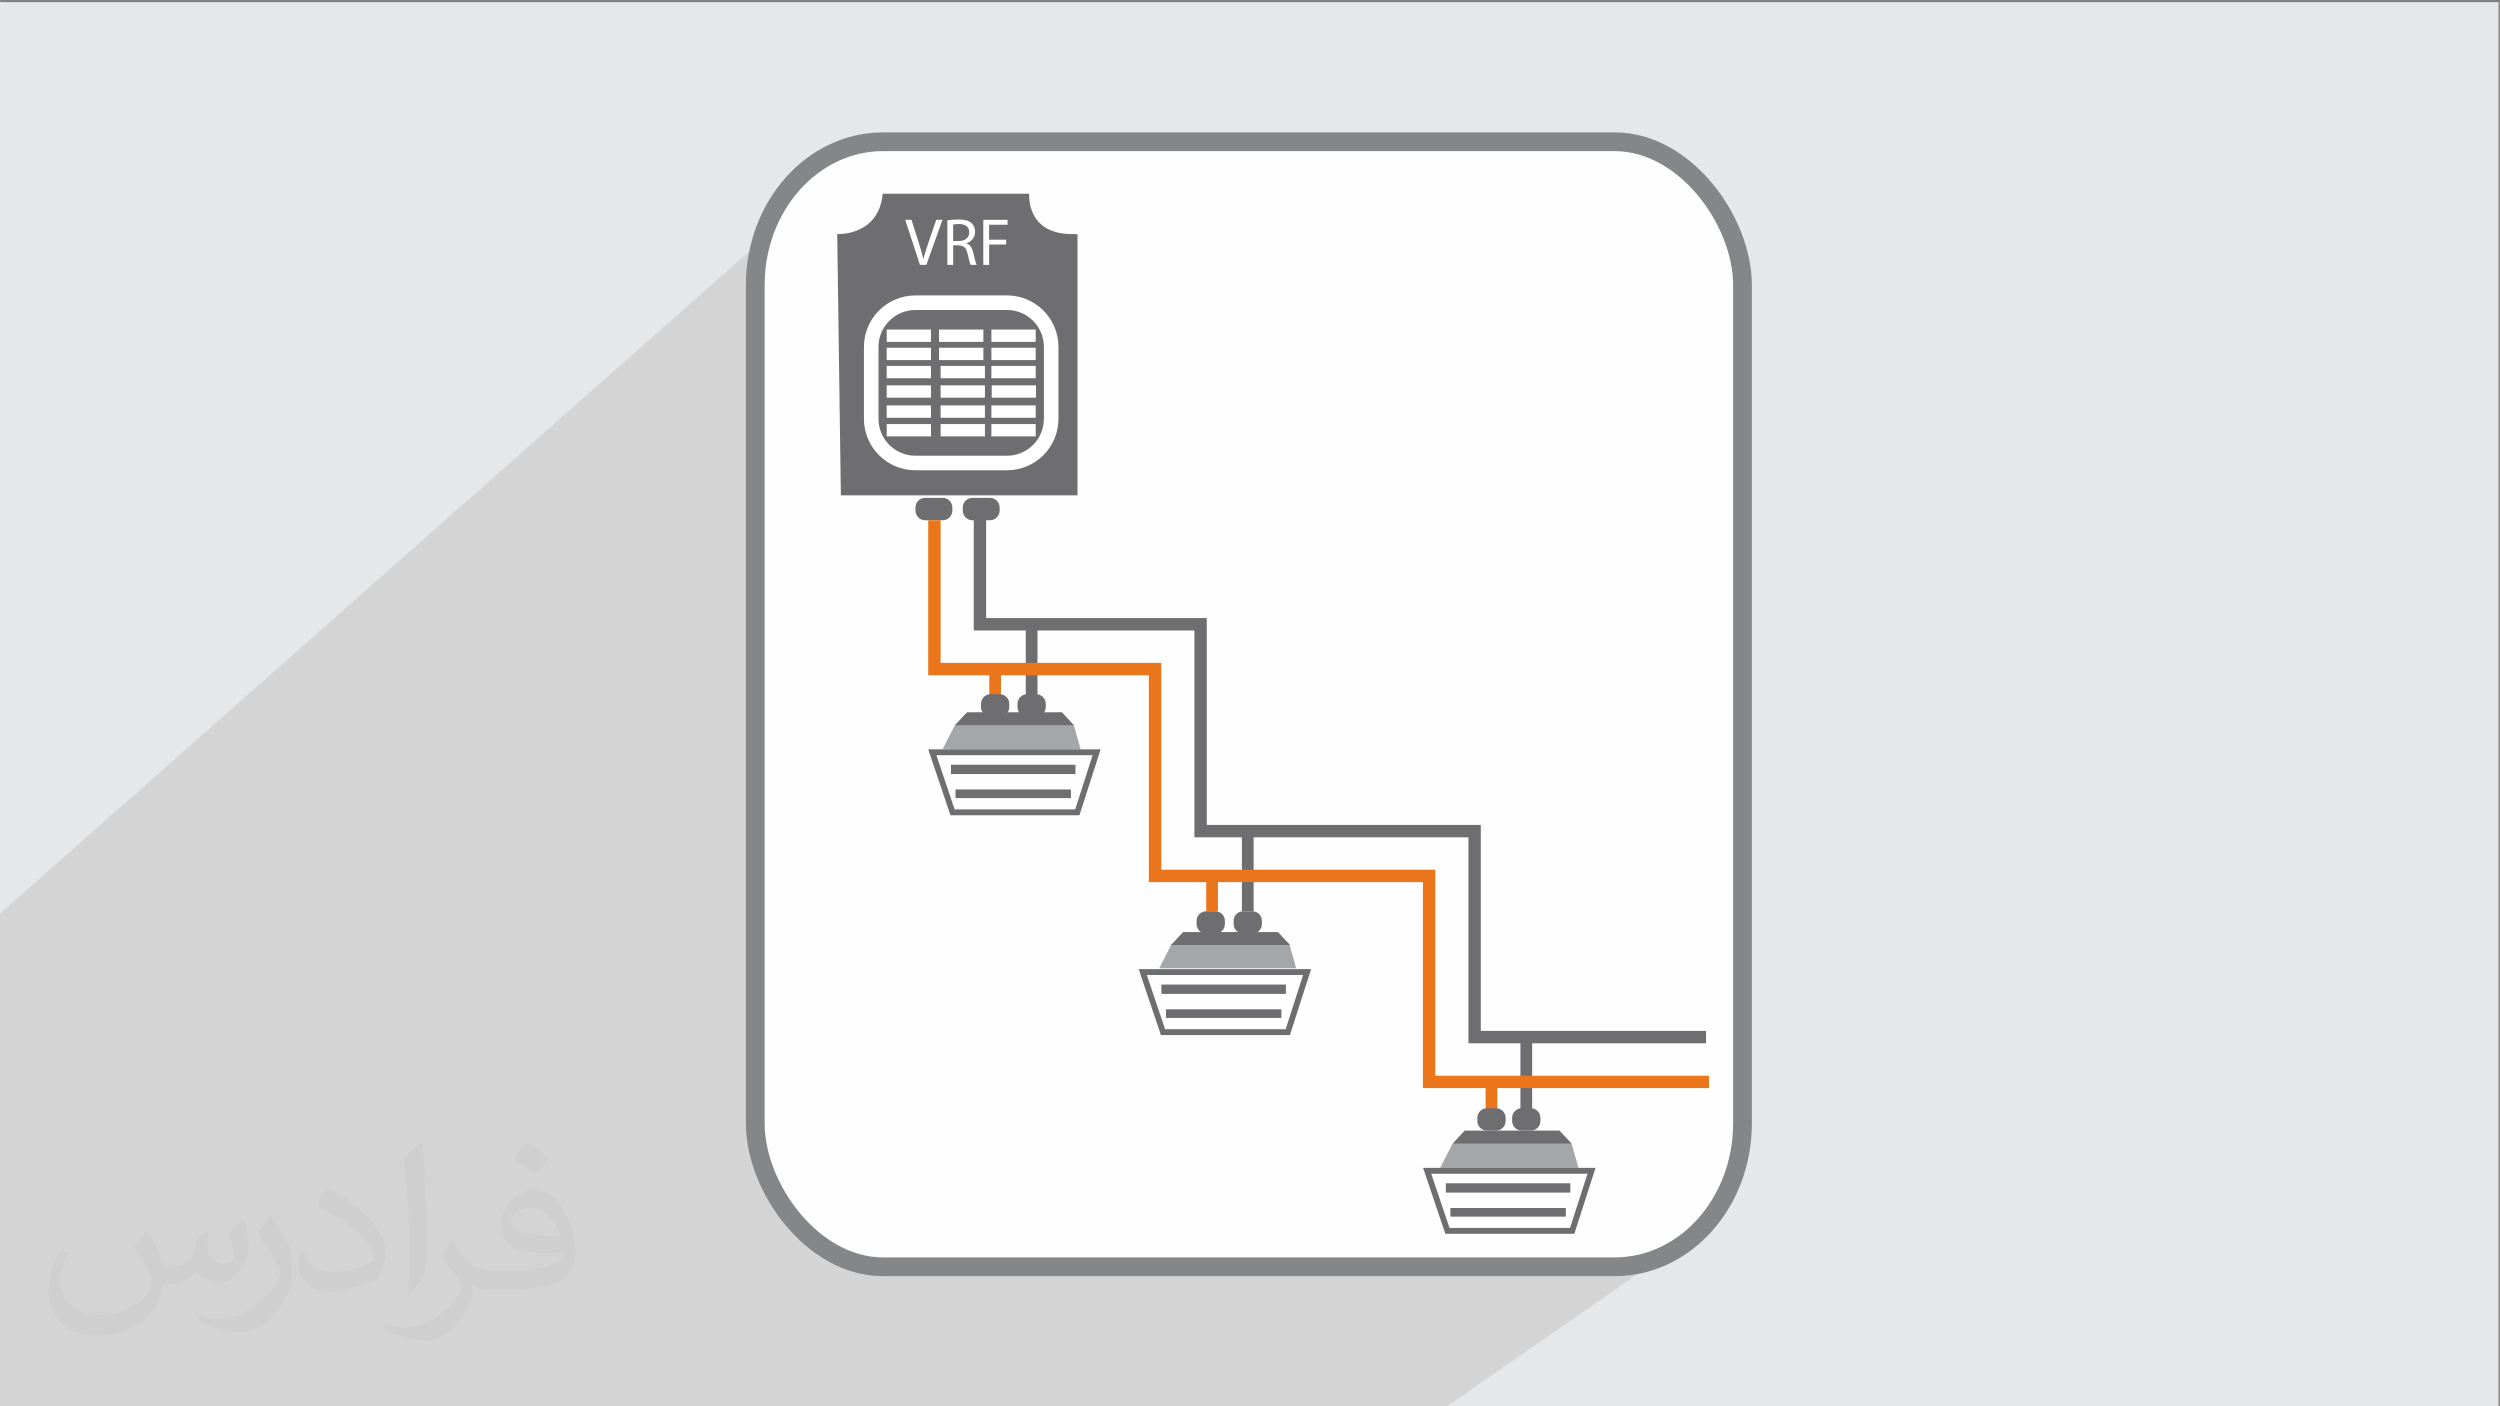<?xml version="1.0" encoding="UTF-8"?>
<!DOCTYPE svg PUBLIC "-//W3C//DTD SVG 1.1//EN" "http://www.w3.org/Graphics/SVG/1.1/DTD/svg11.dtd">
<!-- Creator: CorelDRAW 2020 (64-Bit) -->
<svg xmlns="http://www.w3.org/2000/svg" xml:space="preserve" width="3.703in" height="2.083in" version="1.1" style="shape-rendering:geometricPrecision; text-rendering:geometricPrecision; image-rendering:optimizeQuality; fill-rule:evenodd; clip-rule:evenodd"
viewBox="0 0 3703.33 2083.33"
 xmlns:xlink="http://www.w3.org/1999/xlink"
 xmlns:xodm="http://www.corel.com/coreldraw/odm/2003">
 <rect x="0" y="0" width="3703.33" height="2083.33" fill="#808080" stroke="none"/>
 <defs>
  <style type="text/css">
   <![CDATA[
    .str0 {stroke:#848688;stroke-width:27.78;stroke-miterlimit:2.613}
    .fil3 {fill:#FEFEFE}
    .fil0 {fill:#E6E7E8}
    .fil4 {fill:#6E6D70;fill-rule:nonzero}
    .fil7 {fill:#A3A7AA;fill-rule:nonzero}
    .fil6 {fill:#EA751A;fill-rule:nonzero}
    .fil5 {fill:white;fill-rule:nonzero}
    .fil2 {fill:#373435;fill-opacity:0.031}
    .fil1 {fill:#373435;fill-opacity:0.102}
   ]]>
  </style>
 </defs>
 <g id="Layer_x0020_1">
  <polygon class="fil0" points="-2.08,3.19 3701.25,3.19 3701.25,2086.38 -2.08,2086.38 "/>
  <path class="fil1" d="M2485.96 1762.45l0 0zm0 0l0 0zm-942.15 -1158.74l0 0 0 -0 69.57 -58.26 -69.58 58.27zm69.58 -58.27l-0.11 4.31 -0.32 4.25 -0.53 4.19 -0.73 4.12 -0.94 4.05 -1.13 3.97 -1.31 3.89 -1.5 3.8 -1.68 3.7 -1.85 3.61 -2.01 3.5 -2.18 3.39 -2.33 3.28 -2.48 3.16 -2.63 3.04 -2.77 2.91 -2.91 2.77 -3.04 2.63 -71.68 59.82 133.03 0 -168.51 139.22 0 60.19 0 20.13 20.09 0 47.89 0 16.51 -13.47 0 13.47 273.96 0 0 315.89 0 20.14 20.13 0 55.96 0 1.11 -0.86 0 0.86 368.02 0 0 314.51 0 20.13 20.09 0 53.45 0 10.95 -7.9 0 7.9 166.73 0 0 170.55 -59.09 41.38 1.32 0 -28.32 88.06 -4.9 3.41 9.02 0 -8.8 6.11 11.63 0 -312.24 216.83 -11.37 0 -8.81 0 -32.43 0 -47.33 0 -15.43 0 -1.28 0 -26.01 0 -13.81 0 -1.54 0 -46.96 0 -2.78 0 -2.65 0 -1.11 0 -8.18 0 -1.89 0 -4.97 0 -8.96 0 -19.36 0 -40.43 0 -1.12 0 -3.68 0 -14.1 0 -2.91 0 -19.86 0 -12.71 0 -0.71 0 -4.08 0 -0.75 0 -1.96 0 -3.02 0 -1 0 -6.84 0 -0.53 0 -6.05 0 -0.46 0 -11.84 0 -4.24 0 -2.75 0 -0.07 0 -9.38 0 -1.33 0 -4.74 0 -2.03 0 -10.78 0 -63.67 0 -30.1 0 -25.28 0 -19.23 0 -6.17 0 -19.05 0 -1.24 0 -25.03 0 -265.73 0 -9.84 0 -8.88 0 -29.82 0 -42.51 0 -12.35 0 -6.78 0 -17.48 0 -3.96 0 -10.74 0 -1.14 0 -40.61 0 -14.36 0 -3.9 0 -0.22 0 -1.4 0 -8.74 0 -12.93 0 -17.55 0 -16.04 0 -4.87 0 -13.66 0 -3.54 0 -18.76 0 -6.67 0 -4.83 0 -3.72 0 -2.45 0 -2.43 0 -4.26 0 -2.79 0 -6.62 0 -2.22 0 -5.44 0 -4.74 0 -7.1 0 -7.25 0 -3.96 0 -1.07 0 -0.04 0 -1.91 0 -4.36 0 -1.79 0 -4.57 0 -4.83 0 -64.58 0 -22.74 0 -32.65 0 -18.61 0 -0.1 0 -18.48 0 -5.46 0 -18.38 0 -189.32 0 -5.65 0 -11.76 0 -27.51 0 -38.3 0 -9.78 0 -28.46 0 -5.61 0 -0.81 0 -29.87 0 -15.39 0 -2.75 0 -15.85 0 -0.14 0 -1.62 0 -2.89 0 -4.72 0 -14.93 0 -15.96 0 -9.95 0 -4.91 0 -13.21 0 -7 0 -14.12 0 -2.95 0 -7.54 0 -3.71 0 -1.92 0 -0.99 0 -2 0 -5.27 0 -7.94 0 -9.57 0 -1.65 0 -5.98 0 -1.88 0 -1.82 0 -10.62 0 -0.69 0 -4.52 0 -0.19 0 -0.21 0 -0.88 0 -4.44 0 -2.89 0 -43.69 0 -28.94 0 -29.2 0 -13.39 0 -4.65 0 -13.22 0 -8.74 0 -9.56 0 0 -2.87 0 -53.44 0 -64.13 0 -4.09 0 -21.11 0 -8.02 0 -0.39 0 -1.05 0 -16.09 0 -4.49 0 -1.69 0 -3.48 0 -0.68 0 -0.59 0 -5.97 0 -2.07 0 -6.83 0 -2.11 0 -3.78 0 -4.94 0 -9.02 0 -11.8 0 -4.51 0 -1.35 0 -5.11 0 -5.57 0 -6.25 0 -9.9 0 -1.52 0 -6.35 0 -4.19 0 -4.89 0 -9.88 0 -2.54 0 -0.34 0 -5 0 -3.39 0 -7.76 0 -1.29 0 -8.18 0 -0.44 0 -0.24 0 -6.06 0 -1.58 0 -0.52 0 -9.7 0 -0.04 0 -7.85 0 -0.08 0 -1.21 0 -0.66 0 -5.37 0 -2.57 0 -3.57 0 -4.52 0 -1.2 0 -1.05 0 -7.91 0 -2.26 0 -5.99 0 -1.61 0 -8.44 0 -0.62 0 -1.22 0 -6.04 0 -4.24 0 -5.65 0 -0.3 0 -0.5 0 -9.22 0 -2.21 0 -7.78 0 -0.72 0 -7.85 0 -10.04 0 -0.67 0 -7.83 0 -7.83 0 -10.06 0 -2.6 0 -18.38 0 -8.14 0 -0.02 0 -6.89 0 -0.51 0 -4.17 0 -9.64 0 -5.33 0 -0.12 0 -1.48 0 -1.46 0 -4.09 0 -2.29 0 -0.16 0 -0.69 0 -3.14 0 -9.32 0 -0.4 0 -1.3 0 -0.3 0 -5.92 0 -0.75 0 -5.92 0 -0.11 0 -0.28 0 -0.78 0 -5.52 0 -0.79 0 -2.64 0 -4.63 0 -0.04 0 -4.24 0 -0.18 0 -12.04 0 -0.56 0 -12.74 0 -5.22 0 -1.87 0 -7.87 0 -31.44 0 -8 0 -41.55 0 -25.18 0 -0.15 1235.89 -1092.3 0 44.46 21.01 0 0.03 2.26 0.12 8.63 12.4 -10.89 219.48 0 -43.54 37.59 86.4 0 4.3 0.11 4.25 0.32 4.19 0.53 4.12 0.74 4.05 0.93 3.97 1.13 3.89 1.31 3.8 1.5 3.7 1.67 3.61 1.85 3.5 2.02 3.4 2.18 3.28 2.33 3.16 2.48 3.04 2.63 2.91 2.77 2.77 2.91 2.63 3.04 2.48 3.16 2.33 3.28 2.18 3.4 2.02 3.5 1.85 3.61 1.68 3.7 1.5 3.8 1.32 3.89 1.13 3.97 0.94 4.04 0.74 4.12 0.53 4.19 0.32 4.25 0.11 4.3 0 116.77zm-107.71 -323.22l25.04 0 0 7.95 -25.04 21.7 0 -29.65zm0 32.28l22.75 0 0 7.81 -22.75 19.66 0 -27.47z"/>
  <path class="fil2" d="M219.02 1825.24c7,11 12,21 16,32 3,7 5,19 21,19 5,0 11,-1 17,-5 7,-3 12,-9 14,-17l6 -21 15 -7 1 1c-2,8 -2,15 -2,21 0,18 15,24 27,24 7,0 13,-3 13,-10 0,-8 -4,-22 -8,-35 7,-7 14,-14 22,-20l1 1c4,15 6,30 6,40 0,10 -4,20 -8,27 -7,14 -20,25 -36,25 -12,0 -25,-6 -34,-17l-1 0c-9,11 -22,20 -43,20l-7 0c-1,14 -4,24 -9,33 -13,25 -50,42 -85.01,42 -49,0 -73.01,-28 -73.01,-66 0,-23 7,-45 19,-60l10 4c-7,14 -12,27 -12,40 0,35 29,52 61,52 30,0 68.01,-20 75.01,-42 -2,-25 -12,-36 -26,-59 4,-7 10,-15 17,-23l1 0 0 0 2.02 0.99zm563.05 -132.01c10,6 20,14 30,23 -6,8 -12,15 -21,21 -10,-8 -20,-15 -30,-22 7,-8 14,-15 20,-22l1 -0zm5 96.01c-17,0 -30,11 -30,19 0,17 33,23 73.01,23 -5,-20 -22,-42 -43,-42zm-37 93.01c22,0 41,-1 55,-4 16,-4 30,-12 30,-18 0,-2 0,-3 -1,-5 -9,1 -19,1 -29,1 -29,0 -52,-7 -60,-23 -2,-4 -4,-10 -4,-15 0,-16 7,-32 19,-42 10,-9 21,-14 33,-14 20,0 37,17 48,42 6,14 11,30 11,51 0,14 -4,25 -12,34 -16,15 -45,21 -90.01,21l-20 0 0 0 -5 0c-11,0 -19,-2 -25,-7l-1 0c0,2 1,5 1,7 0,10 -3,23 -10,33 -20,30 -42,43 -60,43 -19,0 -42,-7 -63,-17l4 -7c7,3 16,5 29,5 34,0 78.01,-33 84.01,-64 -1,-3 -3,-6 -7,-10 -10,-12 -16,-22 -22,-32 5,-10 10,-18 14,-25l2 0c14,29 28,46 57,46l4 0 0 0 21 0 0 0 -3 -0zm-146.01 31c2,-14 3,-29 3,-43l0 -21c0,-39 -5,-96.01 -9,-133.01 7,-8 17,-17 25,-23l2 1c5,47 7,101.01 7,151.01 0,13 -1,26 -2,35 -1,12 -8,21 -22,35l-3 -1 0 0 -1 -1zm-151.02 -62.01c1,18 10,33 41,33 20,0 36,-5 55,-14 3,-2 5,-3 5,-5 0,-12 -9,-27 -24,-41 -14,-13 -34,-25 -51,-32 -6,-3 -8,-5 -8,-8 0,-5 7,-17 13,-24l2 0c20,11 43,27 60,44 15,16 25,33 25,51 0,13 -4,26 -11,38 -22,11 -46,20 -70.01,20 -29,0 -48,-13 -48,-45 0,-3 0,-9 1,-16l10 0 0 0 0 -1zm-52 -52l18 29c7,11 13,22 13,41l0 24c0,19 -12,39 -32,60 -15,14 -29,20 -42,20 -19,0 -40,-6 -65,-17l3 -7c8,2 17,4 28,4 35,0 72.01,-26 88.01,-58 2,-4 3,-7 3,-9 0,-4 -2,-8 -4,-11 -9,-17 -19,-33 -30,-47 6,-9 12,-18 18,-27l2 0 0 0 0 -2z"/>
  <g id="_2325946247584">
   <rect class="fil3 str0" x="1118.74" y="210" width="1462.52" height="1666.67" rx="189.31" ry="212.5"/>
   <g>
    <polygon class="fil3" points="1894.38,1442.96 1898.36,1439.15 1929.46,1440.1 1933.74,1444.85 1907.38,1520.84 1907.38,1528.92 1721.69,1528.92 1721.69,1521.55 1693.9,1439.39 1727.86,1441.06 1730.09,1442.96 "/>
    <polygon class="fil3" points="2316.57,1736.25 2320.55,1732.43 2351.66,1733.39 2355.93,1738.13 2329.58,1814.12 2329.58,1822.2 2143.88,1822.2 2143.88,1814.83 2116.1,1732.67 2150.06,1734.33 2152.28,1736.25 "/>
    <polygon class="fil3" points="1584.26,1118.74 1588.24,1114.93 1619.35,1115.88 1623.62,1120.63 1597.26,1196.61 1597.26,1204.69 1411.57,1204.69 1411.57,1197.33 1383.78,1115.17 1417.74,1116.83 1419.97,1118.74 "/>
    <path class="fil4" d="M1240.16 346.74c0,0 61.29,3.56 67.41,-59.73l217.03 0c0,0 -5.6,61.33 66.37,59.77l5.12 0.04 0 387 -350.54 0 -5.38 -387.09z"/>
    <path class="fil5" d="M1362.69 392.4l-21.79 -66.76 9.29 0 10.42 32.86c2.86,9.03 5.34,17.15 7.12,24.96l0.22 0c1.87,-7.73 4.65,-16.15 7.64,-24.87l11.29 -32.99 9.2 0 -23.87 66.76 -9.5 0 0 0.04z"/>
    <path class="fil5" d="M1403.28 326.55c4.34,-0.91 10.59,-1.39 16.54,-1.39 9.2,0 15.15,1.69 19.31,5.43 3.39,2.95 5.25,7.51 5.25,12.68 0,8.81 -5.56,14.67 -12.59,17.01l0 0.3c5.16,1.78 8.2,6.56 9.81,13.46 2.17,9.29 3.78,15.76 5.17,18.32l-8.9 0c-1.09,-1.87 -2.56,-7.64 -4.47,-15.93 -2,-9.2 -5.56,-12.67 -13.37,-12.98l-8.12 0 0 28.91 -8.59 0 0 -65.8 -0.04 0zm8.64 30.43l8.81 0c9.2,0 15.06,-5.04 15.06,-12.67 0,-8.59 -6.25,-12.37 -15.37,-12.46 -4.17,0 -7.12,0.39 -8.51,0.78l0 24.35z"/>
    <polygon class="fil5" points="1456.58,325.68 1492.52,325.68 1492.52,332.93 1465.17,332.93 1465.17,355.11 1490.43,355.11 1490.43,362.23 1465.17,362.23 1465.17,392.44 1456.58,392.44 "/>
    <path class="fil5" d="M1491.61 696.69l-135.6 0c-21.06,0 -40.13,-8.54 -53.94,-22.35 -13.81,-13.8 -22.35,-32.88 -22.35,-53.94l0 -106.48c0,-21.06 8.54,-40.13 22.35,-53.93 13.81,-13.81 32.88,-22.35 53.94,-22.35l135.6 0c21.06,0 40.13,8.54 53.94,22.35 13.81,13.8 22.35,32.88 22.35,53.93l0 106.48c0,21.08 -8.53,40.15 -22.33,53.95 -13.8,13.8 -32.88,22.33 -53.96,22.33zm-135.6 -21.58l135.6 0c15.12,0 28.8,-6.12 38.7,-16.02 9.89,-9.89 16.02,-23.57 16.02,-38.69l0 -106.48c0,-15.09 -6.13,-28.77 -16.03,-38.67 -9.9,-9.9 -23.58,-16.03 -38.68,-16.03l-135.6 0c-15.1,0 -28.78,6.13 -38.68,16.03 -9.91,9.9 -16.04,23.58 -16.04,38.67l0 106.48c0,15.1 6.13,28.78 16.03,38.68 9.91,9.9 23.58,16.03 38.68,16.03z"/>
    <rect class="fil5" x="1313.47" y="488.19" width="65.63" height="18.27"/>
    <rect class="fil5" x="1468.56" y="488.19" width="65.63" height="18.27"/>
    <rect class="fil5" x="1391.04" y="488.19" width="65.63" height="18.27"/>
    <rect class="fil5" x="1313.47" y="515.15" width="65.63" height="18.27"/>
    <rect class="fil5" x="1468.56" y="515.15" width="65.63" height="18.27"/>
    <rect class="fil5" x="1391.04" y="515.15" width="65.63" height="18.27"/>
    <rect class="fil5" x="1313.47" y="542.1" width="65.63" height="18.27"/>
    <rect class="fil5" x="1468.56" y="542.1" width="65.63" height="18.27"/>
    <rect class="fil5" x="1393.34" y="542.1" width="65.63" height="18.27"/>
    <rect class="fil5" x="1313.47" y="570.88" width="65.63" height="18.27"/>
    <rect class="fil5" x="1469.04" y="570.88" width="65.63" height="18.27"/>
    <rect class="fil5" x="1393.34" y="570.88" width="65.63" height="18.27"/>
    <rect class="fil5" x="1313.47" y="600.61" width="65.63" height="18.27"/>
    <rect class="fil5" x="1468.56" y="600.61" width="65.63" height="18.27"/>
    <rect class="fil5" x="1393.34" y="600.61" width="65.63" height="18.27"/>
    <rect class="fil5" x="1313.47" y="628.22" width="65.63" height="18.27"/>
    <rect class="fil5" x="1468.56" y="628.22" width="65.63" height="18.27"/>
    <rect class="fil5" x="1393.34" y="628.22" width="65.63" height="18.27"/>
    <path class="fil4" d="M1396.42 770.72l-26.04 0c-7.9,0 -14.28,-6.38 -14.28,-14.28l0 -4.6c0,-7.9 6.38,-14.28 14.28,-14.28l26.04 0c7.9,0 14.28,6.38 14.28,14.28l0 4.6c0,7.85 -6.38,14.28 -14.28,14.28z"/>
    <path class="fil4" d="M1466.48 770.72l-26.05 0c-7.9,0 -14.28,-6.38 -14.28,-14.28l0 -4.6c0,-7.9 6.38,-14.28 14.28,-14.28l26.05 0c7.9,0 14.28,6.38 14.28,14.28l0 4.6c0,7.85 -6.38,14.28 -14.28,14.28z"/>
    <polygon class="fil4" points="2527.27,1527.19 2193.57,1527.19 2193.57,1222.05 2193.09,1222.05 2175.25,1222.05 1787.64,1222.05 1787.64,934.01 1787.64,916.91 1787.64,915.65 1460.75,915.65 1460.75,759.35 1442.43,759.35 1442.43,915.65 1442.43,934.01 1460.75,934.01 1769.28,934.01 1769.28,1222.05 1769.28,1240.41 1787.64,1240.41 2175.25,1240.41 2175.25,1527.19 2175.25,1545.55 2193.57,1545.55 2527.27,1545.55 "/>
    <rect class="fil4" x="1519.47" y="921.73" width="17.36" height="110.29"/>
    <rect class="fil6" x="1465.39" y="989.92" width="17.36" height="42.15"/>
    <rect class="fil4" x="1839.68" y="1239.63" width="17.36" height="110.29"/>
    <rect class="fil6" x="1786.81" y="1297.58" width="17.36" height="52.35"/>
    <rect class="fil6" x="2200.68" y="1596.34" width="17.36" height="52.35"/>
    <rect class="fil4" x="2252.29" y="1538.35" width="17.36" height="110.29"/>
    <polygon class="fil6" points="2126.15,1593.6 2126.15,1288.42 2125.63,1288.42 2107.79,1288.42 1720.18,1288.42 1720.18,1000.38 1720.18,983.28 1720.18,982.02 1393.33,982.02 1393.33,770.72 1374.98,770.72 1374.98,982.02 1374.98,1000.38 1393.33,1000.38 1701.82,1000.38 1701.82,1288.42 1701.82,1306.78 1720.18,1306.78 2107.79,1306.78 2107.79,1593.6 2107.79,1611.92 2126.15,1611.92 2531.6,1611.92 2531.6,1593.6 "/>
    <path class="fil4" d="M1480.76 1061.62l-13.37 0c-7.9,0 -14.28,-6.38 -14.28,-14.28l0 -4.6c0,-7.9 6.38,-14.28 14.28,-14.28l13.37 0c7.9,0 14.28,6.38 14.28,14.28l0 4.6c0,7.9 -6.38,14.28 -14.28,14.28z"/>
    <path class="fil4" d="M1800.18 1383.13l-13.37 0c-7.9,0 -14.28,-6.38 -14.28,-14.28l0 -4.6c0,-7.9 6.38,-14.28 14.28,-14.28l13.37 0c7.9,0 14.28,6.38 14.28,14.28l0 4.6c0,7.85 -6.38,14.28 -14.28,14.28z"/>
    <path class="fil4" d="M1855.04 1383.13l-13.37 0c-7.9,0 -14.28,-6.38 -14.28,-14.28l0 -4.6c0,-7.9 6.38,-14.28 14.28,-14.28l13.37 0c7.9,0 14.28,6.38 14.28,14.28l0 4.6c0,7.85 -6.38,14.28 -14.28,14.28z"/>
    <path class="fil4" d="M1534.84 1061.62l-13.37 0c-7.9,0 -14.28,-6.38 -14.28,-14.28l0 -4.6c0,-7.9 6.38,-14.28 14.28,-14.28l13.37 0c7.9,0 14.28,6.38 14.28,14.28l0 4.6c0.04,7.9 -6.38,14.28 -14.28,14.28z"/>
    <path class="fil4" d="M2216.09 1674.94l-13.37 0c-7.9,0 -14.28,-6.38 -14.28,-14.28l0 -4.6c0,-7.9 6.38,-14.28 14.28,-14.28l13.37 0c7.9,0 14.28,6.38 14.28,14.28l0 4.6c0,7.9 -6.43,14.28 -14.28,14.28z"/>
    <path class="fil4" d="M2267.65 1674.94l-13.37 0c-7.9,0 -14.28,-6.38 -14.28,-14.28l0 -4.6c0,-7.9 6.38,-14.28 14.28,-14.28l13.37 0c7.9,0 14.28,6.38 14.28,14.28l0 4.6c-0,7.9 -6.38,14.28 -14.28,14.28z"/>
    <path class="fil7" d="M2307.41 1680.07c2.3,3.82 20.66,14.06 20.66,14.06l10.24 35.98 -205.05 0 18.58 -35.98 31.47 -8.42 124.09 -5.64z"/>
    <path class="fil7" d="M1889.5 1384.39c2.26,3.82 20.44,14.06 20.44,14.06l10.11 35.98 -202.83 0 18.36 -35.98 31.16 -8.42 122.75 -5.64z"/>
    <path class="fil7" d="M1570 1060.02c2.3,3.82 20.62,14.07 20.62,14.07l10.2 35.98 -204.7 0 18.54 -35.98 31.43 -8.42 123.92 -5.65z"/>
    <polygon class="fil4" points="2310.28,1674.94 2169.73,1674.94 2151.85,1694.09 2169.73,1694.09 2310.28,1694.09 2328.07,1694.09 "/>
    <polygon class="fil4" points="1893.11,1380.83 1752.56,1380.83 1734.68,1399.97 1752.56,1399.97 1893.11,1399.97 1910.95,1399.97 "/>
    <polygon class="fil4" points="1572.99,1055.16 1432.4,1055.16 1414.56,1074.3 1432.4,1074.3 1572.99,1074.3 1590.79,1074.3 "/>
    <g>
     <path class="fil4" d="M1618.52 1118.74l-25.82 80.3 -178.57 0 -27.08 -80.3 231.48 0 0 0zm11.89 -8.68l-255.44 0 32.94 97.66 191.11 0 31.38 -97.67 0 0z"/>
    </g>
    <rect class="fil4" x="1408.66" y="1132.9" width="184.43" height="13.8"/>
    <rect class="fil4" x="1415.39" y="1169.53" width="171.02" height="12.8"/>
    <g>
     <path class="fil4" d="M1930.31 1444.42l-25.83 80.3 -178.57 0 -27.08 -80.3 231.48 0 0 0zm11.89 -8.68l-255.44 0 32.94 97.66 191.11 0 31.38 -97.66 0 0z"/>
    </g>
    <rect class="fil4" x="1720.44" y="1458.57" width="184.43" height="13.8"/>
    <rect class="fil4" x="1727.17" y="1495.2" width="171.02" height="12.8"/>
    <g>
     <path class="fil4" d="M2351.65 1738.8l-25.83 80.3 -178.57 0 -27.09 -80.3 231.48 0 0 0zm11.89 -8.68l-255.44 0 32.94 97.66 191.12 0 31.38 -97.66 0 0z"/>
    </g>
    <rect class="fil4" x="2141.78" y="1752.94" width="184.43" height="13.8"/>
    <rect class="fil4" x="2148.51" y="1789.58" width="171.02" height="12.8"/>
   </g>
  </g>
 </g>
</svg>
